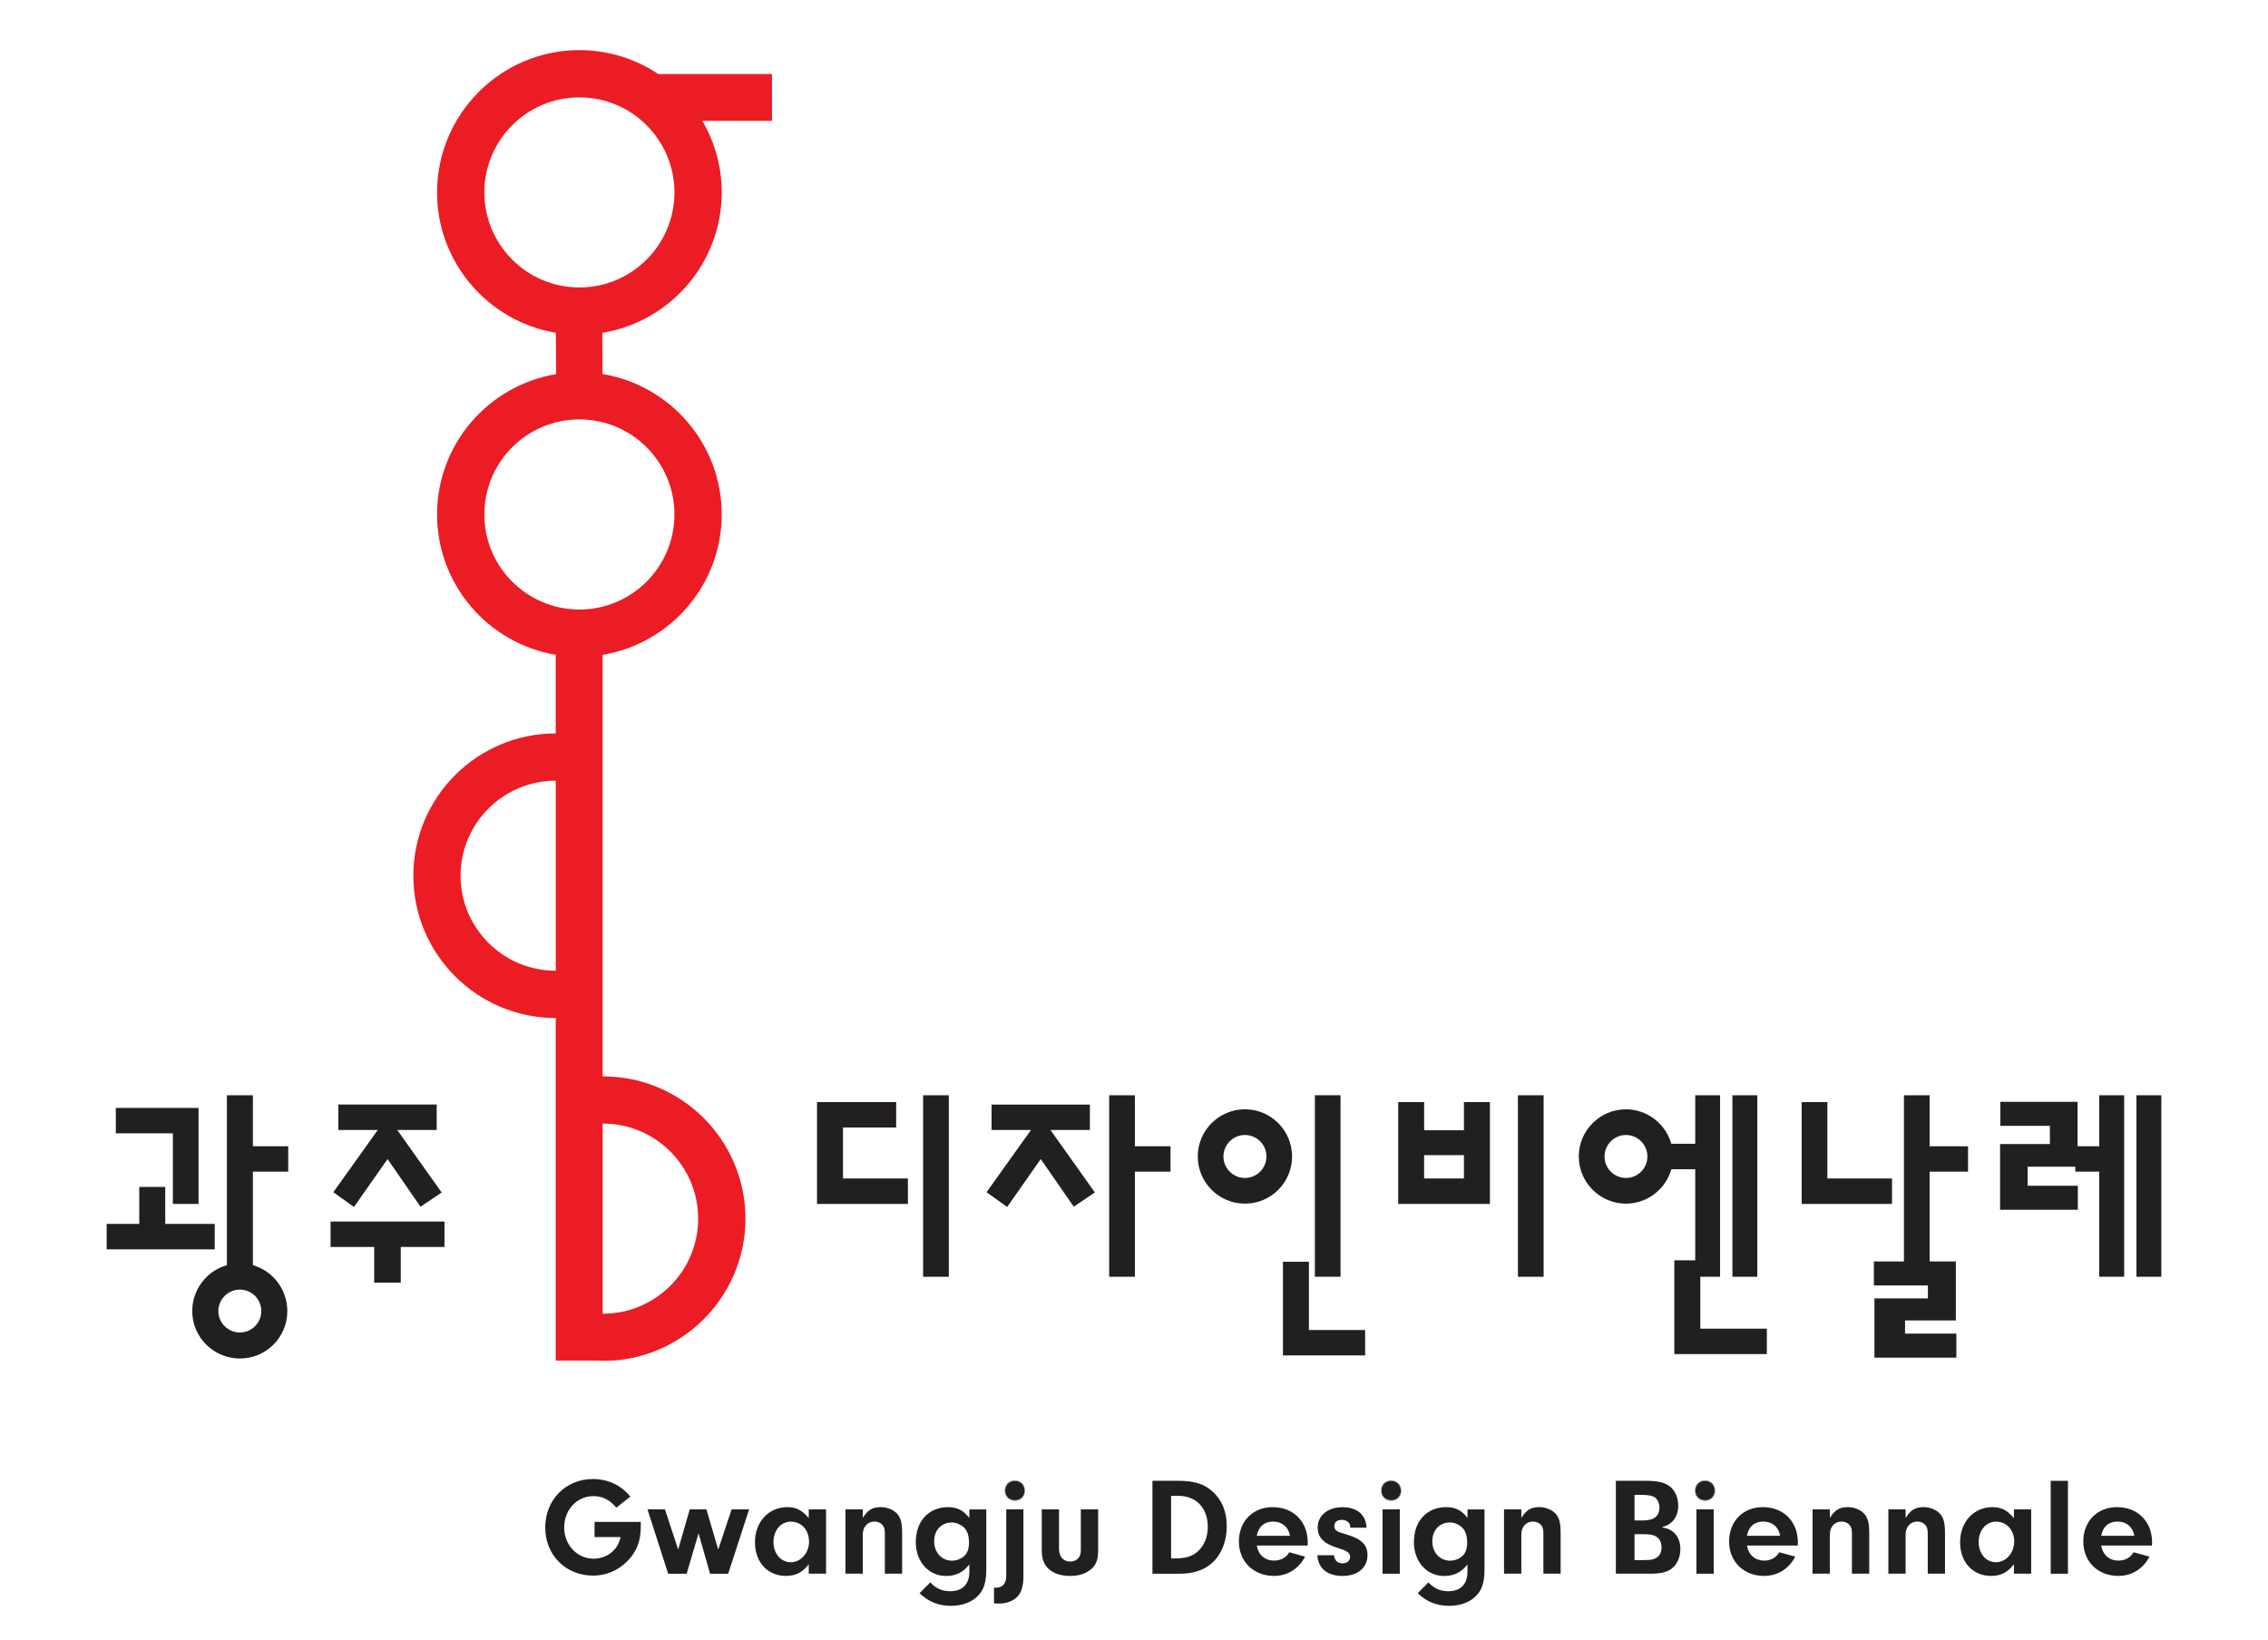 <?xml version="1.0" encoding="UTF-8"?>
<svg id="Layer_1" xmlns="http://www.w3.org/2000/svg" version="1.1" viewBox="0 0 834 603">
  <!-- Generator: Adobe Illustrator 29.8.2, SVG Export Plug-In . SVG Version: 2.1.1 Build 3)  -->
  <defs>
    <style>
      .st0 {
        fill: #221f1f;
      }

      .st1 {
        fill: #ec1c24;
      }
    </style>
  </defs>
  <polygon class="st0" points="63.57 442.77 73.01 442.77 73.01 407.47 42.59 407.47 42.59 416.81 63.57 416.81 63.57 442.77"/>
  <polygon class="st0" points="60.76 436.52 51.21 436.52 51.21 450.12 39.22 450.12 39.22 459.47 78.96 459.47 78.96 450.12 60.76 450.12 60.76 436.52"/>
  <path class="st0" d="M105.99,430.9v-9.34h-13v-18.75h-9.55v62.5l-.14.03c-7.44,2.14-12.61,9.06-12.61,16.85,0,9.61,7.87,17.43,17.53,17.43s17.44-7.82,17.44-17.43c0-7.77-5.15-14.7-12.53-16.85l-.14-.03v-34.41h13ZM96.09,482.18c0,4.34-3.53,7.88-7.88,7.88s-7.92-3.54-7.92-7.88,3.57-7.9,7.92-7.9,7.88,3.53,7.88,7.9"/>
  <polygon class="st0" points="137.6 471.72 147.37 471.72 147.37 458.6 163.45 458.6 163.45 449.25 121.56 449.25 121.56 458.6 137.6 458.6 137.6 471.72"/>
  <polygon class="st0" points="142.67 426.5 154.64 443.8 162.41 438.56 146.08 415.58 160.58 415.58 160.58 406.22 124.42 406.22 124.42 415.58 138.93 415.58 138.7 415.88 122.57 438.47 130.16 443.89 142.51 426.28 142.67 426.5"/>
  <rect class="st0" x="339.45" y="402.81" width="9.45" height="66.75"/>
  <polygon class="st0" points="309.99 414.66 329.54 414.66 329.54 405.31 300.44 405.31 300.44 442.77 333.86 442.77 333.86 433.41 309.99 433.41 309.99 414.66"/>
  <polygon class="st0" points="400.78 415.58 400.78 406.24 364.63 406.24 364.63 415.58 379.11 415.58 378.91 415.88 362.78 438.46 370.37 443.89 382.7 426.28 382.87 426.5 394.84 443.79 402.61 438.55 386.28 415.58 400.78 415.58"/>
  <polygon class="st0" points="417.33 402.81 407.87 402.81 407.87 469.56 417.33 469.56 417.33 430.9 430.43 430.9 430.43 421.56 417.33 421.56 417.33 402.81"/>
  <polygon class="st0" points="471.77 498.49 501.99 498.49 501.99 489.15 481.32 489.15 481.32 464.03 471.77 464.03 471.77 498.49"/>
  <rect class="st0" x="483.52" y="402.8" width="9.42" height="66.75"/>
  <path class="st0" d="M457.8,407.97c-9.58,0-17.35,7.79-17.35,17.35s7.77,17.35,17.35,17.35,17.33-7.79,17.33-17.35-7.76-17.35-17.33-17.35M457.8,433.22c-4.36,0-7.91-3.54-7.91-7.9s3.55-7.9,7.91-7.9,7.9,3.54,7.9,7.9-3.54,7.9-7.9,7.9"/>
  <rect class="st0" x="558.18" y="402.81" width="9.45" height="66.75"/>
  <path class="st0" d="M523.69,405.31h-9.53v37.46h33.72v-37.46h-9.56v10.37h-14.63v-10.37ZM538.32,433.41h-14.64v-8.58h14.64v8.58Z"/>
  <rect class="st0" x="637.05" y="402.81" width="9.15" height="66.75"/>
  <path class="st0" d="M614.55,420.52c-2.17-7.4-9.01-12.55-16.64-12.55-9.56,0-17.35,7.79-17.35,17.35s7.79,17.35,17.35,17.35c7.68,0,14.52-5.15,16.64-12.53l.03-.14h8.8v39.55h9.13v-66.74h-9.13v17.83h-8.8l-.03-.13h0ZM597.91,433.22c-4.36,0-7.88-3.54-7.88-7.9s3.53-7.9,7.88-7.9,7.88,3.54,7.88,7.9-3.54,7.9-7.88,7.9"/>
  <polygon class="st0" points="723.7 430.9 723.7 421.57 709.57 421.57 709.57 402.81 700.12 402.81 700.12 463.93 689.07 463.93 689.07 472.76 708.94 472.76 708.94 477.52 689.28 477.52 689.28 499.31 719.4 499.31 719.4 490.47 700.53 490.47 700.53 485.62 719.21 485.62 719.21 463.93 709.57 463.93 709.57 430.9 723.7 430.9"/>
  <polygon class="st0" points="671.97 405.31 662.52 405.31 662.52 442.77 695.74 442.77 695.74 433.41 671.97 433.41 671.97 405.31"/>
  <rect class="st0" x="785.62" y="402.81" width="9.16" height="66.75"/>
  <polygon class="st0" points="763.97 405.22 735.58 405.22 735.58 414.06 753.8 414.06 753.8 420.75 735.48 420.75 735.48 444.92 764.07 444.92 764.07 436.09 745.62 436.09 745.62 429.08 763.14 429.08 763.14 430.9 771.94 430.9 771.94 469.55 781.11 469.55 781.11 402.81 771.94 402.81 771.94 421.56 763.97 421.56 763.97 405.22"/>
  <polygon class="st0" points="625.25 463.51 615.69 463.51 615.69 497.99 649.71 497.99 649.71 488.65 625.25 488.65 625.25 463.51"/>
  <path class="st1" d="M283.87,27.23h-41.82c-8.31-5.55-18.28-8.8-28.99-8.8-28.86,0-52.34,23.49-52.34,52.35,0,25.9,18.93,47.47,43.69,51.6l.08,15.22c-24.8,4.09-43.77,25.68-43.77,51.6s18.9,47.47,43.64,51.62v28.92h-.03c-28.89,0-52.33,23.49-52.33,52.32s23.44,52.34,52.32,52.34h.04v125.97h14.11c1.12.04,2.23.07,3.32.07,1.9,0,3.76-.03,5.59-.22,26.23-2.82,46.74-25.07,46.74-52.04,0-28.87-23.48-52.32-52.35-52.32h-.18v-155.02c24.8-4.1,43.8-25.68,43.8-51.65s-19.01-47.56-43.84-51.63l-.08-15.15c24.87-4.04,43.92-25.68,43.92-51.65,0-9.61-2.61-18.58-7.13-26.33h25.61v-17.2h0ZM204.33,357.01c-19.26,0-34.97-15.67-34.97-34.95s15.71-34.95,34.97-34.95h.04v69.9h-.03M221.78,413.23c19.26,0,34.95,15.68,34.95,34.96s-15.69,34.95-34.95,34.95c0,0-.11-.01-.18-.01v-69.88c.07,0,.14-.01.14-.01M248.01,189.2c0,19.29-15.67,34.97-34.95,34.97s-34.95-15.68-34.95-34.97,15.66-34.95,34.95-34.95,34.95,15.67,34.95,34.95M213.06,105.72c-19.29,0-34.95-15.68-34.95-34.95s15.66-34.96,34.95-34.96,34.95,15.68,34.95,34.96-15.67,34.95-34.95,34.95"/>
  <path class="st0" d="M228.19,565.4c-.58,2.11-1.08,3.18-2.12,4.36-1.79,2.14-4.76,3.49-7.75,3.49-6.09,0-10.86-5.06-10.86-11.48s4.62-11.53,10.7-11.53c3.41,0,5.94,1.26,8.48,4.23l5.15-4.05c-3.34-4.18-8.24-6.47-13.77-6.47-9.99,0-17.52,7.65-17.52,17.83s7.56,17.69,17.58,17.69c4.77,0,9.14-1.84,12.59-5.29,3.44-3.48,4.96-7.41,4.96-12.71v-1.75h-17v5.58h9.61l-.04.12v-.02Z"/>
  <polygon class="st0" points="264.02 569.57 259.76 555.11 253.64 555.11 249.38 569.87 244.52 555.11 238.1 555.11 245.7 578.78 252.49 578.78 256.88 563.9 256.96 564.21 261.11 578.78 267.77 578.78 275.47 555.11 269.03 555.11 264.12 569.87 264.02 569.57"/>
  <path class="st0" d="M289.53,554.28c-6.9,0-11.91,5.44-11.91,12.93s4.79,12.37,11.38,12.37c3.48,0,6.02-1.25,8.22-4.08l.18-.22v3.48h6.36v-23.66h-6.36v3.21l-.16-.18c-2.32-2.73-4.56-3.84-7.7-3.84M297.51,566.94c0,4.19-3,7.61-6.69,7.61s-6.39-3.19-6.39-7.42,2.63-7.51,6.42-7.51,6.65,3.01,6.65,7.33"/>
  <path class="st0" d="M323.83,554.28c-2.93,0-4.65,1-6.39,3.72l-.17.26v-3.15h-6.37v23.65h6.37v-14.38c0-2.87,1.73-4.79,4.32-4.79,1.33,0,2.58.65,3.22,1.65.43.68.57,1.47.57,2.82v14.7h6.35v-14.99c0-3.86-.54-5.76-2.07-7.31-1.43-1.36-3.59-2.18-5.83-2.18"/>
  <path class="st0" d="M348.63,554.28c-7.09,0-11.87,5.16-11.87,12.84,0,7.25,4.7,12.48,11.2,12.48,3.45,0,6.18-1.32,8.31-4.03l.19-.2v2.68c0,4.55-2.55,7.16-7.02,7.16-2.96,0-5.26-1-7.35-3.25l-3.95,3.98c3.23,3.12,6.99,4.64,11.56,4.64,4.03,0,7.53-1.26,9.81-3.58,2.25-2.19,3.18-5.05,3.18-9.88v-21.98h-6.25v3.12l-.19-.22c-2.05-2.62-4.34-3.75-7.64-3.75M356.34,567.44c0,1.78-.44,3.3-1.27,4.3-1.19,1.41-3.07,2.23-5.01,2.23-3.79,0-6.54-3-6.54-7.13s2.68-6.91,6.49-6.91c1.6,0,3.32.72,4.54,1.9,1.22,1.25,1.78,3.05,1.78,5.62"/>
  <path class="st0" d="M365.52,583.9v5.8c.7.04,1.32.04,1.66.04,3.01,0,5.34-.85,6.93-2.54,1.53-1.58,2.23-3.98,2.23-7.56v-24.54h-6.32v24.54c0,2.66-1.36,4.26-3.59,4.26h-.91Z"/>
  <path class="st0" d="M373.21,544.65c-2.07,0-3.57,1.5-3.57,3.57s1.5,3.51,3.57,3.51,3.53-1.5,3.53-3.47c0-2.12-1.46-3.61-3.53-3.61"/>
  <path class="st0" d="M373.21,544.46c-2.17,0-3.74,1.59-3.74,3.76s1.62,3.71,3.74,3.71,3.7-1.58,3.7-3.66c0-2.21-1.56-3.8-3.7-3.8M373.21,551.82c-2.1,0-3.67-1.54-3.67-3.59s1.57-3.66,3.67-3.66,3.61,1.53,3.61,3.7c0,2.01-1.55,3.55-3.61,3.55"/>
  <path class="st0" d="M389.43,569.7v-14.59h-6.35v15c0,3.11.83,5.36,2.5,6.88,1.83,1.68,4.63,2.6,7.91,2.6s5.76-.83,7.68-2.44c1.93-1.62,2.65-3.53,2.65-7.04v-15h-6.37v15c0,2.61-1.46,4.18-3.96,4.18s-4.06-1.86-4.06-4.59"/>
  <path class="st0" d="M445.73,548.4c-3.01-2.66-6.7-3.8-12.29-3.8h-9.66v34.17h10.06c4.91,0,9.01-1.36,11.84-3.94,3.46-3.08,5.43-8.02,5.43-13.53s-1.86-9.8-5.38-12.9M440.25,570.75c-2.01,1.71-4.37,2.39-8.16,2.39h-1.45v-23.01h2.69c6.56,0,10.81,4.49,10.81,11.38,0,3.82-1.37,7.12-3.89,9.24"/>
  <path class="st0" d="M468.05,554.28c-7.34,0-12.48,5.19-12.48,12.63s5.44,12.67,12.89,12.67c4.94,0,9.1-2.58,11.45-7.09l-5.83-1.61c-1.07,1.93-3.15,3.07-5.58,3.07-3.32,0-5.75-2.08-6.33-5.42v-.12h18.68l.03-1.19c0-7.62-5.27-12.93-12.84-12.93M462.17,564.84v-.13c.65-3.3,2.78-5.12,5.98-5.12s5.59,1.92,6.19,5.12v.13h-12.17Z"/>
  <path class="st0" d="M495.45,564.44l-.44-.14c-2.84-.87-2.97-.93-3.67-1.47-.43-.33-.69-.96-.69-1.62,0-1.35,1.08-2.25,2.72-2.25,1.8,0,3.14,1.08,3.14,2.56v.32h6c-.22-4.73-3.48-7.54-8.83-7.54s-9.13,3-9.13,7.48c0,3.69,2.28,5.98,7.4,7.52,3.54,1.1,4.51,1.8,4.51,3.3,0,1.39-1.12,2.35-2.72,2.35-1.9,0-2.91-.92-3.23-2.99h-6.09c.29,4.86,3.68,7.63,9.27,7.63s9.17-3.07,9.17-7.63c0-3.77-2.07-5.88-7.4-7.52"/>
  <path class="st0" d="M511.6,544.65c-2.08,0-3.58,1.5-3.58,3.57s1.5,3.51,3.58,3.51,3.51-1.5,3.51-3.47c0-2.12-1.44-3.61-3.51-3.61"/>
  <rect class="st0" x="508.41" y="555.11" width="6.33" height="23.66"/>
  <path class="st0" d="M511.6,544.46c-2.18,0-3.75,1.59-3.75,3.76s1.61,3.71,3.75,3.71,3.7-1.58,3.7-3.66c0-2.21-1.56-3.8-3.7-3.8M511.6,551.82c-2.12,0-3.66-1.54-3.66-3.59s1.54-3.66,3.66-3.66,3.61,1.53,3.61,3.7c0,2.01-1.54,3.55-3.61,3.55"/>
  <path class="st0" d="M531.8,554.28c-7.11,0-11.87,5.16-11.87,12.84,0,7.25,4.7,12.48,11.19,12.48,3.46,0,6.18-1.32,8.34-4.03l.17-.2v2.68c0,4.55-2.55,7.16-6.99,7.16-2.97,0-5.26-1-7.38-3.25l-3.93,3.98c3.23,3.12,6.99,4.64,11.56,4.64,4.03,0,7.53-1.26,9.82-3.58,2.25-2.19,3.18-5.05,3.18-9.88v-21.98h-6.25v3.12l-.18-.22c-2.04-2.62-4.34-3.75-7.65-3.75M539.53,567.44c0,1.78-.46,3.3-1.28,4.3-1.18,1.41-3.07,2.23-5.01,2.23-3.79,0-6.54-3-6.54-7.13s2.66-6.91,6.5-6.91c1.61,0,3.32.72,4.52,1.9,1.22,1.25,1.8,3.05,1.8,5.62"/>
  <path class="st0" d="M566.01,554.28c-2.93,0-4.68,1-6.41,3.72l-.17.26v-3.15h-6.36v23.65h6.36v-14.38c0-2.87,1.72-4.79,4.3-4.79,1.33,0,2.61.65,3.23,1.65.42.68.58,1.47.58,2.82v14.7h6.34v-14.99c0-3.86-.54-5.77-2.07-7.31-1.43-1.36-3.58-2.18-5.82-2.18"/>
  <path class="st0" d="M611.43,561.77l-.33-.08.33-.12c1.79-.61,2.57-1.04,3.57-2.04,1.42-1.51,2.12-3.46,2.12-5.82,0-2.98-1.17-5.62-3.26-7.18-1.8-1.35-4.46-1.94-8.68-1.94h-10.99v34.17h12.59c3.69,0,5.83-.46,7.62-1.64,2.19-1.47,3.51-4.27,3.51-7.43,0-2.56-.85-4.68-2.43-6.11-1.07-.96-1.98-1.36-4.04-1.82M601.05,549.78h2.57c2.08,0,3.5.21,4.47.67,1.29.63,2.12,2.19,2.12,3.95,0,3.26-1.98,4.79-6.23,4.79h-2.93v-9.41ZM609.25,572.82c-1.03.71-2.15.94-4.65.94h-3.55v-9.52h3.15c2.53,0,3.65.21,4.77.83,1.33.8,2.01,2.15,2.01,4.01,0,1.69-.58,2.96-1.73,3.73"/>
  <rect class="st0" x="623.83" y="555.11" width="6.34" height="23.66"/>
  <path class="st0" d="M627.02,544.65c-2.05,0-3.55,1.5-3.55,3.57s1.5,3.51,3.55,3.51,3.51-1.5,3.51-3.47c0-2.12-1.44-3.61-3.51-3.61"/>
  <path class="st0" d="M627.02,544.46c-2.18,0-3.76,1.59-3.76,3.76s1.62,3.71,3.76,3.71,3.69-1.58,3.69-3.66c0-2.21-1.54-3.8-3.69-3.8M627.02,551.82c-2.11,0-3.65-1.54-3.65-3.59s1.54-3.66,3.65-3.66,3.61,1.53,3.61,3.7c0,2.01-1.54,3.55-3.61,3.55"/>
  <path class="st0" d="M648.29,554.28c-7.34,0-12.46,5.19-12.46,12.63s5.4,12.67,12.87,12.67c4.94,0,9.12-2.58,11.46-7.09l-5.86-1.61c-1.08,1.93-3.14,3.07-5.54,3.07-3.34,0-5.76-2.08-6.34-5.42v-.12h18.65l.04-1.19c0-7.62-5.26-12.93-12.82-12.93M642.41,564.84v-.13c.65-3.3,2.76-5.12,6-5.12s5.59,1.92,6.16,5.12l.03.13h-12.19Z"/>
  <path class="st0" d="M679.46,554.28c-2.93,0-4.68,1-6.41,3.72l-.17.26v-3.15h-6.36v23.65h6.36v-14.38c0-2.87,1.73-4.79,4.32-4.79,1.33,0,2.58.65,3.22,1.65.42.68.58,1.47.58,2.82v14.7h6.36v-14.99c0-3.86-.54-5.76-2.1-7.31-1.42-1.36-3.59-2.18-5.8-2.18"/>
  <path class="st0" d="M707.33,554.28c-2.93,0-4.68,1-6.4,3.72l-.19.26v-3.15h-6.34v23.65h6.34v-14.38c0-2.87,1.76-4.79,4.33-4.79,1.33,0,2.6.65,3.23,1.65.42.68.58,1.47.58,2.82v14.7h6.34v-14.99c0-3.86-.54-5.76-2.08-7.31-1.42-1.36-3.59-2.18-5.82-2.18"/>
  <path class="st0" d="M732.7,554.28c-6.9,0-11.92,5.44-11.92,12.93s4.79,12.37,11.41,12.37c3.47,0,6.01-1.25,8.2-4.08l.18-.22v3.48h6.34v-23.66h-6.34v3.21l-.18-.18c-2.32-2.73-4.53-3.84-7.69-3.84M740.67,566.94c0,4.19-3.01,7.61-6.7,7.61s-6.37-3.19-6.37-7.42,2.65-7.51,6.43-7.51,6.65,3.01,6.65,7.33"/>
  <rect class="st0" x="754.1" y="544.61" width="6.33" height="34.16"/>
  <path class="st0" d="M778.54,554.28c-7.33,0-12.46,5.19-12.46,12.63s5.41,12.67,12.88,12.67c4.93,0,9.1-2.58,11.46-7.09l-5.86-1.61c-1.07,1.93-3.14,3.07-5.54,3.07-3.34,0-5.75-2.08-6.34-5.42l-.03-.12h18.68l.04-1.19c0-7.62-5.27-12.93-12.84-12.93M772.66,564.84l.03-.13c.64-3.3,2.73-5.12,5.97-5.12s5.61,1.92,6.18,5.12v.13h-12.18Z"/>
</svg>